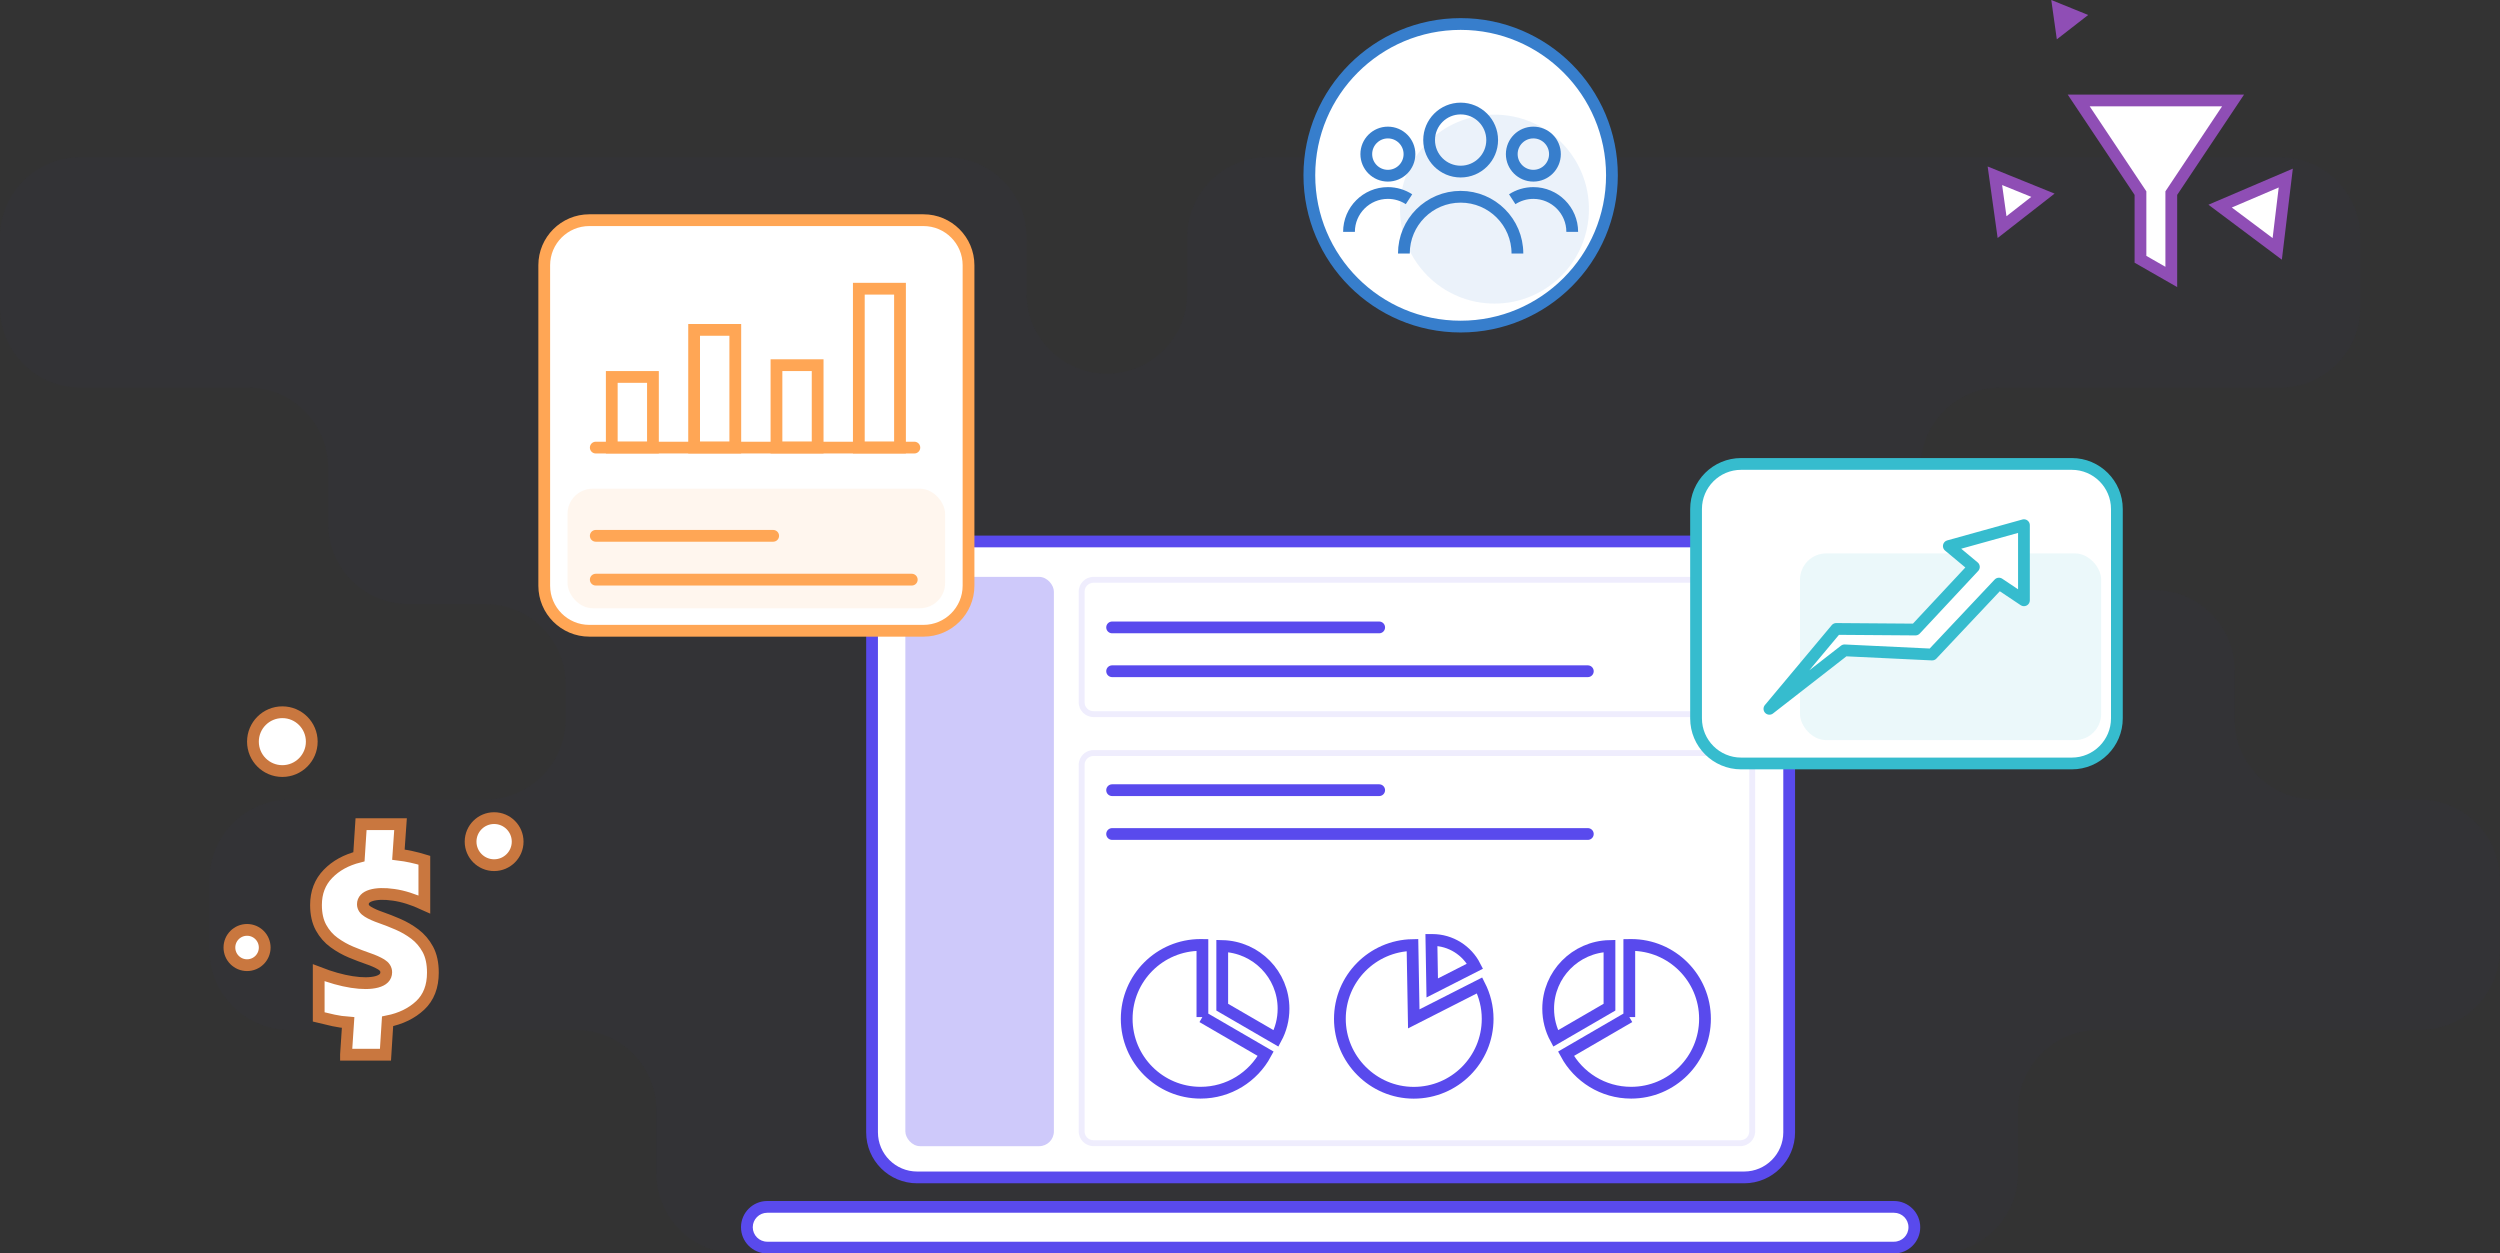 <?xml version="1.0" encoding="UTF-8"?>
<svg id="Layer_1" xmlns="http://www.w3.org/2000/svg" width="425" height="213.08" version="1.1" viewBox="0 0 425 213.08">
  <rect x="0" y="0" width="425" height="213.08" fill="#333333" stroke="none"/>
  <!-- Generator: Adobe Illustrator 29.2.1, SVG Export Plug-In . SVG Version: 2.1.0 Build 116)  -->
  <defs>
    <style>
      .st0, .st1 {
        fill: #36bcce;
      }

      .st2 {
        stroke: #36bcce;
        stroke-linejoin: round;
      }

      .st2, .st3, .st4, .st5, .st6, .st7, .st8, .st9 {
        fill: #fff;
      }

      .st2, .st4, .st10, .st5, .st6, .st7, .st8, .st9 {
        stroke-width: 2px;
      }

      .st2, .st4, .st6 {
        stroke-linecap: round;
      }

      .st11 {
        opacity: .3;
      }

      .st12 {
        fill: #377ecc;
      }

      .st12, .st1, .st13 {
        opacity: .1;
      }

      .st4, .st10, .st5, .st6, .st7, .st8, .st9 {
        stroke-miterlimit: 10;
      }

      .st4, .st8 {
        stroke: #ffa655;
      }

      .st10 {
        fill: none;
      }

      .st10, .st5 {
        stroke: #377ecc;
      }

      .st14 {
        fill: #2b346b;
        opacity: .05;
      }

      .st15 {
        fill: #594aed;
      }

      .st16 {
        fill: #ffa655;
      }

      .st6 {
        stroke: #594aed;
      }

      .st7 {
        stroke: #8f4eb5;
      }

      .st9 {
        stroke: #c9773f;
      }
    </style>
  </defs>
  <path class="st14" d="M411.35,135.92h-17.81c-7.54,0-13.65-6.11-13.65-13.65v-8.31c0-7.54-6.11-13.65-13.65-13.65h-26.12c-7.54,0-13.65-6.11-13.65-13.65v-7.12c0-7.54,6.11-13.65,13.65-13.65h47.49c7.54,0,13.65-6.11,13.65-13.65v-11.87c0-7.54-6.11-13.65-13.65-13.65h-172.14c-7.54,0-13.65,6.11-13.65,13.65v9.5c0,7.54-6.11,13.65-13.65,13.65h0c-7.54,0-13.65-6.11-13.65-13.65v-9.5c0-7.54-6.11-13.65-13.65-13.65H13.65c-7.54,0-13.65,6.11-13.65,13.65v11.87c0,7.54,6.11,13.65,13.65,13.65h28.49c7.54,0,13.65,6.11,13.65,13.65v9.5c0,7.54,6.11,13.65,13.65,13.65h13.06c7.54,0,13.65,6.11,13.65,13.65v5.94c0,7.54-6.11,13.65-13.65,13.65h-33.24c-7.54,0-13.65,6.11-13.65,13.65v11.87c0,7.54,6.11,13.65,13.65,13.65h48.67c7.54,0,13.65,6.11,13.65,13.65v10.68c0,7.54,6.11,13.65,13.65,13.65h204.19c7.54,0,13.65-6.11,13.65-13.65v-10.68c0-7.54,6.11-13.65,13.65-13.65h54.61c7.54,0,13.65-6.11,13.65-13.65v-11.87c0-7.54-6.11-13.65-13.65-13.65Z"/>
  <g>
    <rect class="st3" x="148.25" y="92.05" width="155.91" height="108.1" rx="7.66" ry="7.66"/>
    <path class="st15" d="M296.5,93.05c3.67,0,6.66,2.99,6.66,6.66v92.79c0,3.67-2.99,6.66-6.66,6.66h-140.59c-3.67,0-6.66-2.99-6.66-6.66v-92.79c0-3.67,2.99-6.66,6.66-6.66h140.59M296.5,91.05h-140.59c-4.78,0-8.66,3.88-8.66,8.66v92.79c0,4.78,3.88,8.66,8.66,8.66h140.59c4.78,0,8.66-3.88,8.66-8.66v-92.79c0-4.78-3.88-8.66-8.66-8.66h0Z"/>
  </g>
  <g>
    <path class="st3" d="M130.43,212.08c-1.91,0-3.46-1.55-3.46-3.46s1.55-3.46,3.46-3.46h191.55c1.91,0,3.46,1.55,3.46,3.46s-1.55,3.46-3.46,3.46h-191.55Z"/>
    <path class="st15" d="M321.98,206.17c1.36,0,2.46,1.1,2.46,2.46s-1.1,2.46-2.46,2.46h-191.55c-1.36,0-2.46-1.1-2.46-2.46s1.1-2.46,2.46-2.46h191.55M321.98,204.17h-191.55c-2.46,0-4.46,2-4.46,4.46h0c0,2.46,2,4.46,4.46,4.46h191.55c2.46,0,4.46-2,4.46-4.46h0c0-2.46-2-4.46-4.46-4.46h0Z"/>
  </g>
  <g class="st11">
    <rect class="st15" x="153.91" y="98.07" width="25.25" height="96.78" rx="2.51" ry="2.51"/>
  </g>
  <g class="st13">
    <path class="st15" d="M295.87,99.07c.84,0,1.51.68,1.51,1.51v18.81c0,.84-.68,1.51-1.51,1.51h-109.98c-.84,0-1.51-.68-1.51-1.51v-18.81c0-.84.68-1.51,1.51-1.51h109.98M295.87,98.07h-109.98c-1.39,0-2.51,1.13-2.51,2.51v18.81c0,1.39,1.13,2.51,2.51,2.51h109.98c1.39,0,2.51-1.13,2.51-2.51v-18.81c0-1.39-1.13-2.51-2.51-2.51h0Z"/>
  </g>
  <g class="st13">
    <path class="st15" d="M295.87,128.52c.84,0,1.51.68,1.51,1.51v62.3c0,.84-.68,1.51-1.51,1.51h-109.98c-.84,0-1.51-.68-1.51-1.51v-62.3c0-.84.68-1.51,1.51-1.51h109.98M295.87,127.52h-109.98c-1.39,0-2.51,1.13-2.51,2.51v62.3c0,1.39,1.13,2.51,2.51,2.51h109.98c1.39,0,2.51-1.13,2.51-2.51v-62.3c0-1.39-1.13-2.51-2.51-2.51h0Z"/>
  </g>
  <g>
    <line class="st6" x1="189.06" y1="106.66" x2="234.46" y2="106.66"/>
    <line class="st6" x1="189.06" y1="114.11" x2="269.93" y2="114.11"/>
  </g>
  <g>
    <line class="st6" x1="189.06" y1="134.33" x2="234.46" y2="134.33"/>
    <line class="st6" x1="189.06" y1="141.78" x2="269.93" y2="141.78"/>
  </g>
  <g>
    <path class="st6" d="M240.34,173.21l-.22-12.55c-6.83.12-12.34,5.69-12.34,12.55s5.62,12.56,12.56,12.56,12.56-5.62,12.56-12.56c0-2.05-.5-3.98-1.37-5.69l-11.19,5.69Z"/>
    <path class="st6" d="M243.34,159.79l.14,8.16,7.27-3.7c-1.35-2.65-4.1-4.46-7.27-4.46-.05,0-.09,0-.14,0Z"/>
  </g>
  <g>
    <path class="st6" d="M204.41,172.9v-12.24c-.1,0-.2-.02-.31-.02-6.94,0-12.56,5.62-12.56,12.56s5.62,12.56,12.56,12.56c4.79,0,8.95-2.68,11.07-6.62l-10.76-6.25Z"/>
    <path class="st6" d="M207.78,160.82v10.4l9.15,5.31c.81-1.5,1.27-3.22,1.27-5.05,0-5.81-4.64-10.52-10.42-10.66Z"/>
  </g>
  <g>
    <path class="st6" d="M276.98,172.9v-12.24c.1,0,.2-.02.31-.02,6.94,0,12.56,5.62,12.56,12.56s-5.62,12.56-12.56,12.56c-4.79,0-8.95-2.68-11.07-6.62l10.76-6.25Z"/>
    <path class="st6" d="M273.61,160.82v10.4s-9.15,5.31-9.15,5.31c-.81-1.5-1.27-3.22-1.27-5.05,0-5.81,4.64-10.52,10.42-10.66Z"/>
  </g>
  <g>
    <g>
      <rect class="st3" x="92.52" y="37.43" width="72.13" height="69.79" rx="7.66" ry="7.66"/>
      <path class="st16" d="M156.99,38.43c3.67,0,6.66,2.99,6.66,6.66v54.48c0,3.67-2.99,6.66-6.66,6.66h-56.81c-3.67,0-6.66-2.99-6.66-6.66v-54.48c0-3.67,2.99-6.66,6.66-6.66h56.81M156.99,36.43h-56.81c-4.78,0-8.66,3.88-8.66,8.66v54.48c0,4.78,3.88,8.66,8.66,8.66h56.81c4.78,0,8.66-3.88,8.66-8.66v-54.48c0-4.78-3.88-8.66-8.66-8.66h0Z"/>
    </g>
    <g class="st13">
      <rect class="st16" x="96.48" y="83.08" width="64.19" height="20.32" rx="4.27" ry="4.27"/>
    </g>
    <g>
      <line class="st4" x1="101.28" y1="91.09" x2="131.44" y2="91.09"/>
      <line class="st4" x1="101.28" y1="98.54" x2="155" y2="98.54"/>
    </g>
    <g>
      <rect class="st8" x="104" y="64.08" width="7" height="12"/>
      <rect class="st8" x="118" y="56.08" width="7" height="20"/>
      <rect class="st8" x="132" y="62.08" width="7" height="14"/>
      <rect class="st8" x="146" y="49.08" width="7" height="27"/>
      <line class="st4" x1="101.28" y1="76.09" x2="155.44" y2="76.09"/>
    </g>
  </g>
  <g>
    <g>
      <rect class="st3" x="288.33" y="78.87" width="71.53" height="50.92" rx="7.66" ry="7.66"/>
      <path class="st0" d="M352.21,79.87c3.67,0,6.66,2.99,6.66,6.66v35.6c0,3.67-2.99,6.66-6.66,6.66h-56.22c-3.67,0-6.66-2.99-6.66-6.66v-35.6c0-3.67,2.99-6.66,6.66-6.66h56.22M352.21,77.87h-56.22c-4.78,0-8.66,3.88-8.66,8.66v35.6c0,4.78,3.88,8.66,8.66,8.66h56.22c4.78,0,8.66-3.88,8.66-8.66v-35.6c0-4.78-3.88-8.66-8.66-8.66h0Z"/>
    </g>
    <rect class="st1" x="306" y="94.08" width="51.2" height="31.74" rx="4.46" ry="4.46" transform="translate(663.2 219.9) rotate(180)"/>
    <polygon class="st2" points="300.8 120.5 312.16 106.92 325.63 107.02 335.56 96.38 331.3 92.83 344.07 89.28 344.07 102.05 339.82 99.21 328.46 111.27 313.57 110.56 300.8 120.5"/>
  </g>
  <g>
    <circle class="st5" cx="248.31" cy="29.8" r="25.72"/>
    <circle class="st12" cx="254.06" cy="35.55" r="16.06"/>
    <circle class="st10" cx="248.31" cy="23.81" r="5.36"/>
    <path class="st10" d="M238.66,43.1c0-5.33,4.32-9.65,9.65-9.65s9.65,4.32,9.65,9.65"/>
    <circle class="st10" cx="260.67" cy="26.2" r="3.67"/>
    <path class="st10" d="M257.08,33.87c1.03-.67,2.27-1.06,3.59-1.06,3.65,0,6.61,2.96,6.61,6.61"/>
    <circle class="st10" cx="235.94" cy="26.2" r="3.67"/>
    <path class="st10" d="M239.53,33.87c-1.03-.67-2.27-1.06-3.59-1.06-3.65,0-6.61,2.96-6.61,6.61"/>
  </g>
  <polygon class="st7" points="379.62 17.08 353.38 17.08 363.88 32.83 363.88 44.08 369.12 47.08 369.12 32.83 379.62 17.08"/>
  <path class="st9" d="M58.82,179.27c.06-.9.12-1.81.18-2.72.06-.92.12-1.82.18-2.72-.81-.06-1.64-.18-2.48-.36-.84-.18-1.68-.38-2.52-.59v-7.52c2.01.78,3.89,1.31,5.63,1.58,1.74.27,3.15.26,4.23-.02,1.08-.29,1.62-.83,1.62-1.64,0-.54-.29-.98-.86-1.33-.57-.34-1.31-.68-2.23-.99-.92-.32-1.88-.68-2.88-1.1-1.01-.42-1.97-.96-2.88-1.62-.92-.66-1.66-1.51-2.23-2.54-.57-1.04-.86-2.32-.86-3.85,0-2.13.68-3.9,2.03-5.29,1.35-1.4,3.11-2.36,5.27-2.91.06-.93.12-1.85.18-2.77.06-.92.12-1.84.18-2.77h6.71c-.06.84-.12,1.7-.18,2.57-.06.87-.12,1.74-.18,2.61,1.47.18,2.94.5,4.41.95v7.52c-1.89-.87-3.63-1.42-5.22-1.64-1.59-.23-2.86-.19-3.81.09-.95.29-1.42.79-1.42,1.51,0,.51.29.94.86,1.28.57.35,1.31.68,2.21.99s1.86.69,2.88,1.13c1.02.44,1.98.99,2.88,1.67.9.68,1.64,1.54,2.21,2.59.57,1.05.86,2.37.86,3.96,0,2.37-.72,4.23-2.16,5.58-1.44,1.35-3.29,2.25-5.54,2.7-.06.93-.12,1.87-.18,2.82-.06.95-.12,1.9-.18,2.86h-6.71Z"/>
  <circle class="st9" cx="84" cy="143.08" r="4"/>
  <circle class="st9" cx="42" cy="161.08" r="3"/>
  <circle class="st9" cx="48" cy="126.08" r="5"/>
  <polygon class="st7" points="388.58 30.27 377.42 35.04 387.13 42.31 388.58 30.27"/>
  <polygon class="st7" points="339.13 29.88 340.35 38.61 347.3 33.19 339.13 29.88"/>
  <polygon class="st7" points="349.95 1.58 350.41 4.84 353.01 2.82 349.95 1.58"/>
</svg>